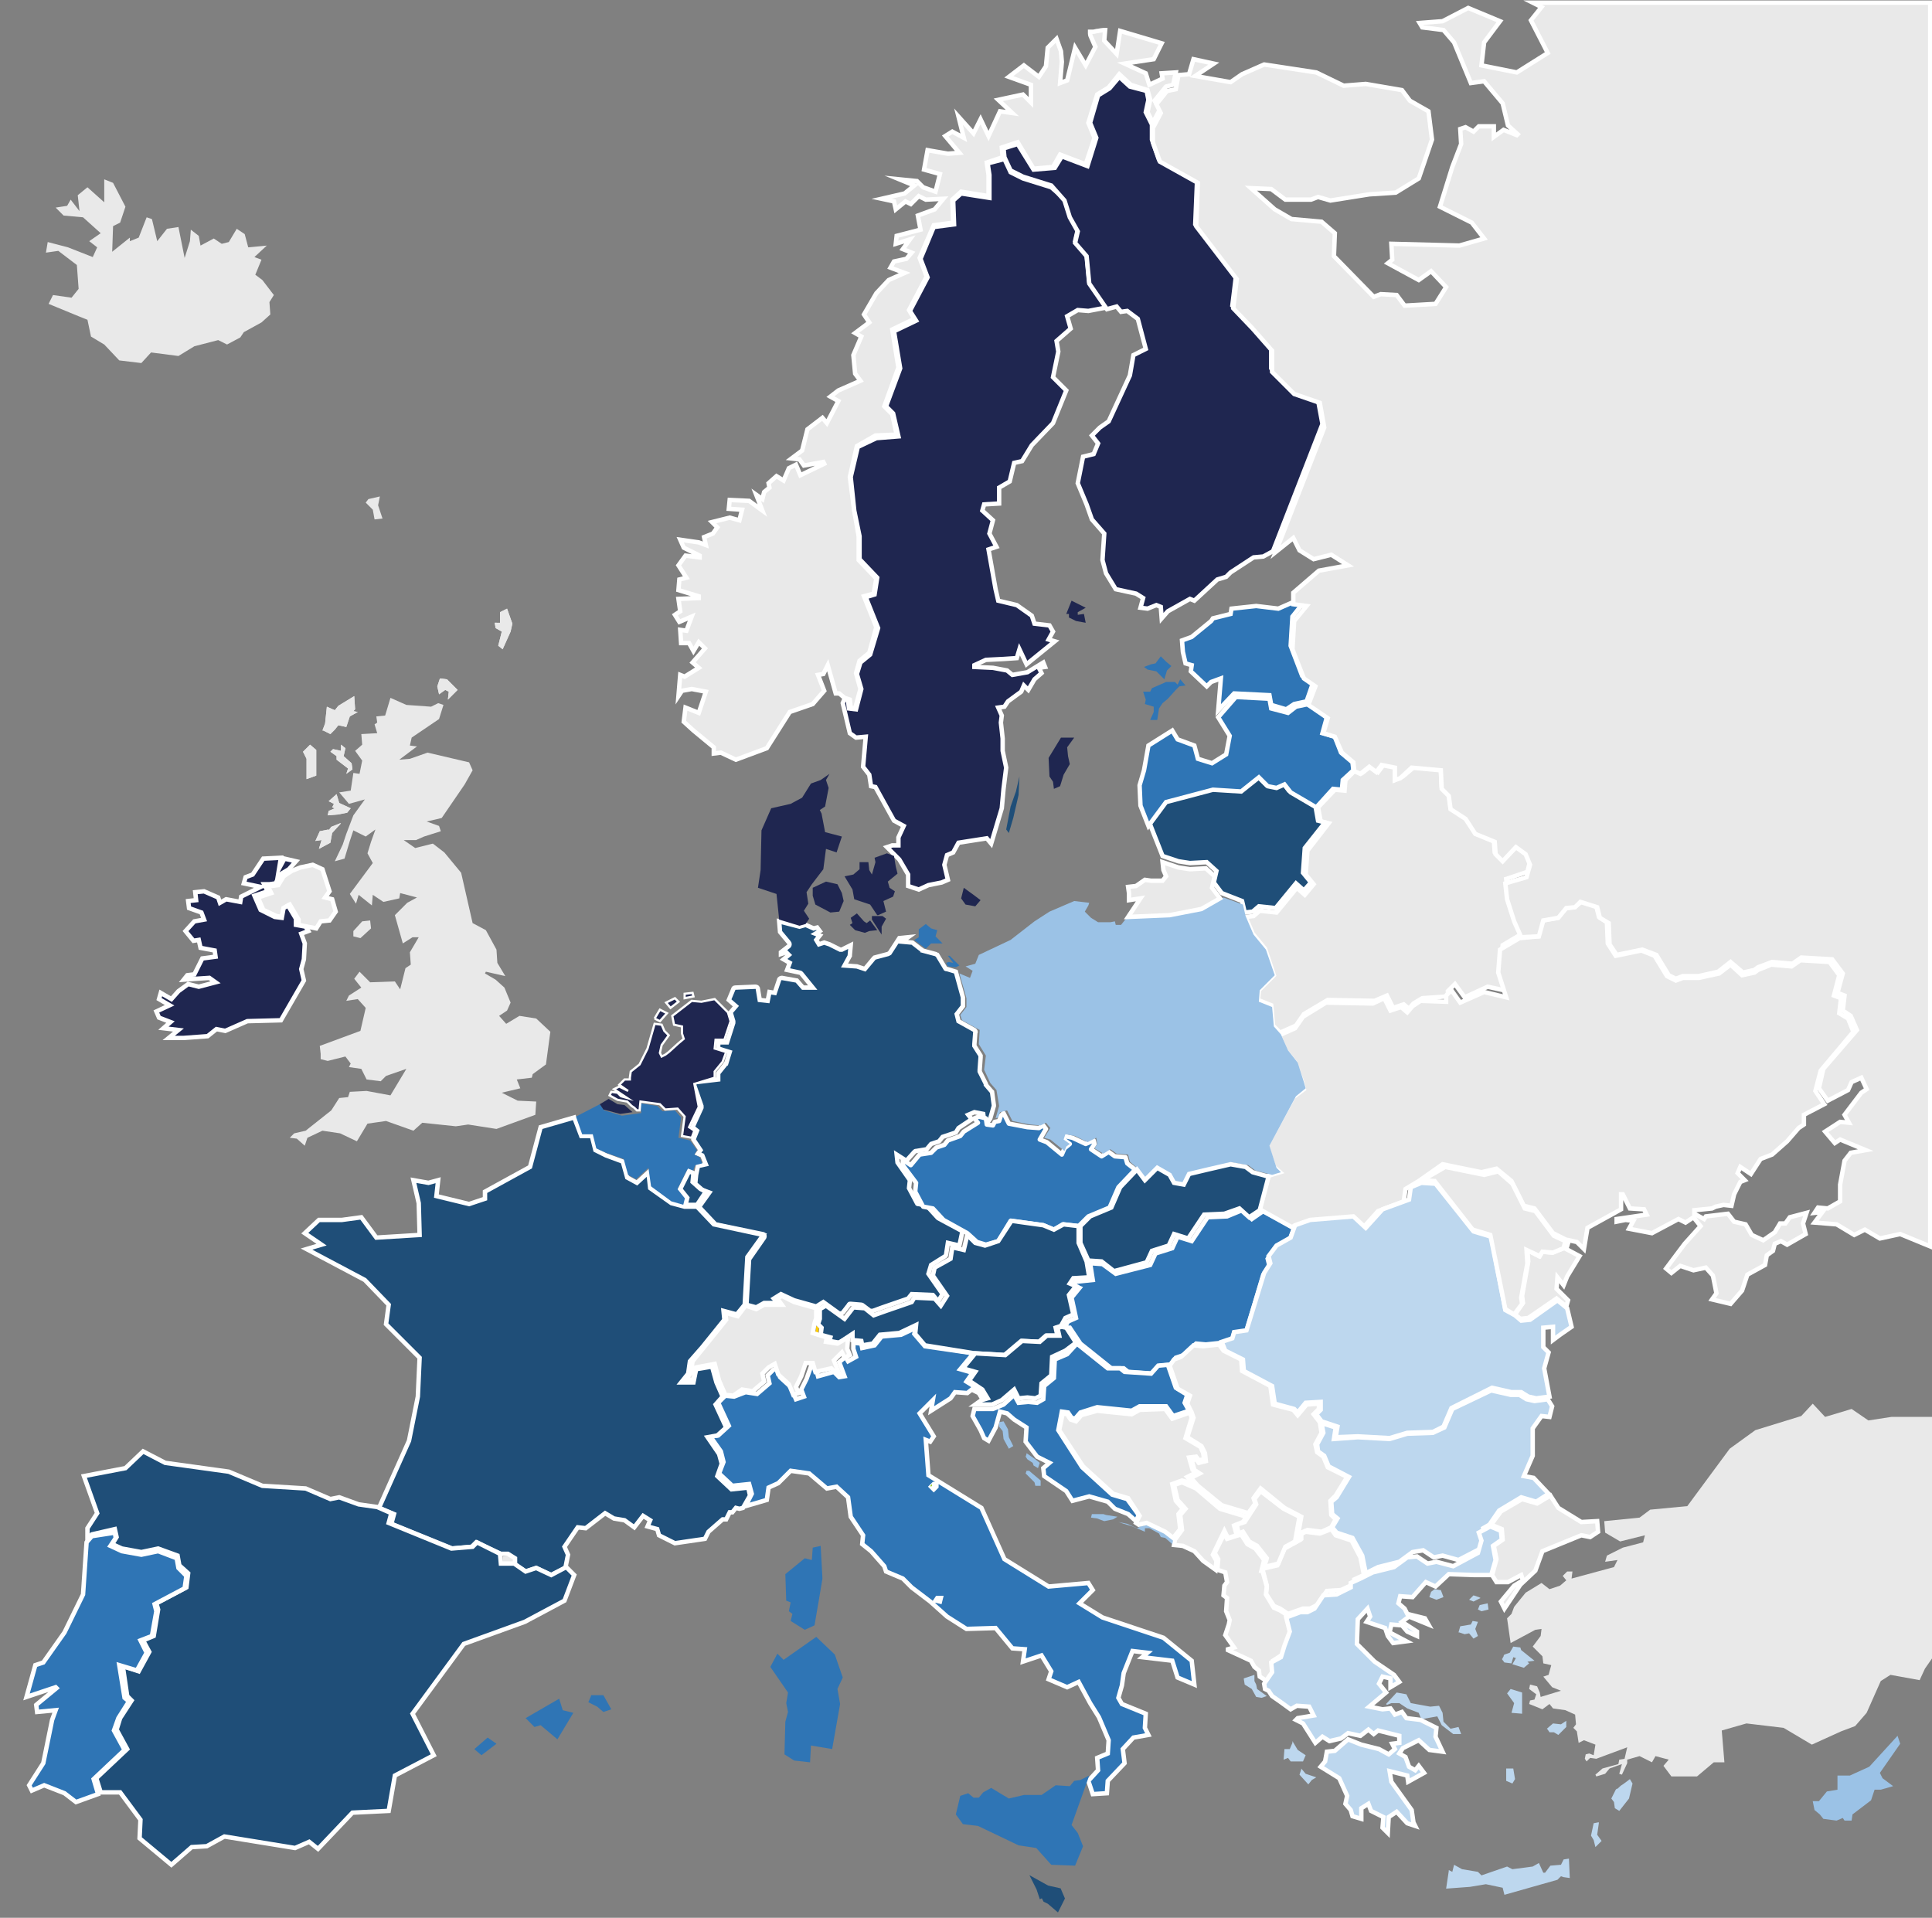 <?xml version="1.0" encoding="utf-8"?>
<!-- Generator: Adobe Illustrator 27.0.0, SVG Export Plug-In . SVG Version: 6.00 Build 0)  -->
<svg xmlns="http://www.w3.org/2000/svg" xmlns:xlink="http://www.w3.org/1999/xlink" version="1.1" id="Laag_1" x="0px" y="0px" viewBox="0 0 218.7 217.1" style="enable-background:new 0 0 218.7 217.1;" xml:space="preserve" width="218.7" height="217.1">
<rect x="0" y="0" width="218.7" height="217.1" fill="#808080" stroke="none"/>
<style type="text/css">
	.st0{fill-rule:evenodd;clip-rule:evenodd;fill:#BFBFBF;}
	.st1{fill-rule:evenodd;clip-rule:evenodd;fill:#E9E9E9;stroke:#FFFFFF;stroke-width:0.5;stroke-miterlimit:10;}
	.st2{fill-rule:evenodd;clip-rule:evenodd;fill:#2F75B5;stroke:#FFFFFF;stroke-width:0.5;stroke-miterlimit:10;}
	.st3{fill-rule:evenodd;clip-rule:evenodd;fill:#2F75B5;}
	.st4{fill-rule:evenodd;clip-rule:evenodd;fill:#E9E9E9;}
	.st5{fill-rule:evenodd;clip-rule:evenodd;fill:#1F4E78;stroke:#FFFFFF;stroke-width:0.5;stroke-miterlimit:10;}
	.st6{fill-rule:evenodd;clip-rule:evenodd;fill:#BDD7EE;}
	.st7{fill-rule:evenodd;clip-rule:evenodd;fill:#1F2650;stroke:#FFFFFF;stroke-width:0.5;stroke-miterlimit:10;}
	.st8{fill-rule:evenodd;clip-rule:evenodd;fill:#1F2650;}
	.st9{fill-rule:evenodd;clip-rule:evenodd;fill:#1F4E78;}
	
		.st10{fill-rule:evenodd;clip-rule:evenodd;fill:#2F75B5;stroke:#FFFFFF;stroke-width:0.5;stroke-linecap:round;stroke-linejoin:round;stroke-miterlimit:10;}
	.st11{fill-rule:evenodd;clip-rule:evenodd;fill:#FFCC00;}
	.st12{fill-rule:evenodd;clip-rule:evenodd;fill:#BDD7EE;stroke:#FFFFFF;stroke-width:0.5;stroke-miterlimit:10;}
	.st13{fill-rule:evenodd;clip-rule:evenodd;fill:#9BC2E6;}
	.st14{fill-rule:evenodd;clip-rule:evenodd;fill:#1F4E78;stroke:#1F4E78;stroke-miterlimit:10;}
	.st15{fill-rule:evenodd;clip-rule:evenodd;fill:#99CC33;}
	.st16{fill-rule:evenodd;clip-rule:evenodd;fill:#1F2650;stroke:#FFFFFF;stroke-width:0.25;stroke-miterlimit:10;}
	.st17{fill-rule:evenodd;clip-rule:evenodd;fill:#6699FF;}
</style>
<g>
	<path class="st0" d="M83.4,170.6l0.2,0.1l-0.3,0.3l-0.2-0.1L83.4,170.6z"/>
	<path class="st1" d="M125.1,3.4L125,4.6l1.4,1.5l0.4-2.6l4.7,1.4l-0.9,1.8l-3.3,0.5l2.4,1.1l0.4,1.3l1.5-0.7l-0.1-0.6l1.6-0.1   l-0.3,1.4L132,9.8l-1.3,1.6l0.6,1l-0.8,1.5l-0.6-1.2l0.3-1.4l-0.3-1.1L128,9.6l-1.3-1.2l-1.2,1.5l-1.3,0.8l-1,3.2l0.7,1.7l-1,3   l-2.9-1.1l-0.8,1.4l-2.2,0.2l-1.8-3l-1.8,0.6l0.1,1.1l-1.8,0.6l0.2,1.4v2.4l-3.1-0.5l-1,0.9l0.1,2.6l-2.2,0.3l-1.6,3.7l0.8,2.1   l-2,3.8l0.6,1l-2.5,1.2l0.7,4.3l-1.6,4.4l0.9,0.9l0.5,2.3l-2.4,0.1L97,50.5L96.2,54l0.5,3.8l0.5,2.9v2.7l2,2.1l-0.3,1.7l-1.1,0.3   l1.4,3.5l-0.8,2.9l-1.1,0.9l-0.4,1.4l0.5,1.8l-0.6,2.2l-0.5-0.1l-0.1-0.9L95.6,79L95,78.5h-0.4l-0.9-3.2l-0.5,1l-0.6,0.1l0.7,1.8   L92,79.7l-2.6,0.9l-2.6,4.1L83.3,86l-1.7-0.8l-0.8,0.1v-0.7l-2.3-1.9l-1.1-1l0.2-1.6l1.5,0.6l0.8-2.4L78.3,78l-1.1,0.2l-0.4,0.6   l0.2-2.4l0.5,0.2l1.6-1L78.4,75l1.4-1.6l-0.7-0.7l-0.6,1L78,72.8h-0.9L77,71.3l0.7,0.1l0.6-1.6l-1.4,0.6l-0.5-0.8l0.6-0.4l-0.2-1.4   l2.3-0.1v-0.2l-2.3-0.7l0.1-1.2l0.8-0.2L76.8,64l0.8-1.1l1.6,0.2v-0.2L77.4,62L77,61.1l2.1,0.3l0.8,0.3l-0.2-0.9l1-0.4l0.5-0.7   l-0.6-0.6l2-0.5l1.1,0.3l0.3-1.2l-1.5-0.1l0.1-1l2.2,0.1l1.5,1.1L85.6,56l0.7,0.5l0.2-0.8l0.6-0.5L87,54.7l0.9-0.8l0.8,0.5l0.6-1.4   l0.8-0.4l0.5,1.2l2.7-1.3l-0.1-0.2L91,52.7L90.5,52l-0.9-0.1l1.2-0.9l0.6-2.4l1.7-1.3l0.5,0.6l1.3-2.5L94,44.9l0.9-0.7l2.5-1.1   l-0.6-0.8l-0.2-2.1l0.9-2.1l-0.7-0.4l1.6-1.2l-0.6-0.9l1.4-2.4l1.4-1.5l1.8-0.8l-1.6-0.6l0.4-0.7l1.4-0.3l0.6-0.7l-1-0.4l0.8-1.1   l-1.6,0.5l0.1-0.9l2.7-0.7l-0.3-1.6l1.9-0.7l1-1.2l-2,0.1l-0.8-0.4l-0.9,0.9l-0.6-0.3l-1.1,0.9l-0.2-0.9l-1.4-0.3l2.6-0.6l1.1-0.9   l-1.7-0.7l2,0.2l0.7,0.7l1.4,0.5l0.5-2l-1.8-0.5L105,17l2.3,0.4l1.3-0.1l-1.6-1.9l0.8-0.5l1.3,0.7l-0.6-2.4l1.7,1.9l0.8-1.6   l0.9,1.9l1.3-2.8l1.4,0.2l-1.6-1.5l2.8-0.6l0.9,0.9v-2l-2.5-0.9l1.7-1.3l1.7,1.3l0.8-1.2l0.2-2.1l1-1l0.5,1.4l0.1,1.2L120,9.4   l0.8-0.3l0.9-3.7l1.2,2l1.1-2.1l0,0c0,0-0.2-0.4-0.4-0.9c-0.1-0.2-0.2-0.4-0.2-0.6c0-0.1,0-0.1,0-0.2c0.1,0,0.2,0,0.3,0   c0.2,0,0.4-0.1,0.6-0.1C124.8,3.4,125.1,3.4,125.1,3.4L125.1,3.4z"/>
	<path class="st2" d="M146.3,68.2l1.2,0.1l-1.2,1.5l-0.2,3.3l1.3,3.4l1.2,0.9l-0.7,2l-1.4,0.3l-0.9,0.6l-1.7-0.5l-0.2-1.1l-4-0.2   l-1.8,1.9l0.3-3.6l-1.1,0.4l-0.5,0.5l-1.8-1.7l0.1-0.7l-0.7-0.2l-0.3-1.3l-0.1-1.3l1.1-0.4l2.2-1.8l0.2-0.3l2-0.5l0.1-0.6l2.8-0.3   l2.5,0.3L146.3,68.2z"/>
	<path class="st3" d="M131.4,74.3L131.4,74.3l-0.6,0.8l-0.5,0.1l-0.8,0.3l0.4,0.3l1,0.2l0.9,0.9l0.3-1l0.5-0.5l-0.6-0.5L131.4,74.3z   "/>
	<path class="st3" d="M133.6,76.9l-0.3,0.6l-0.3-0.3h-1l-0.9,0.4l-0.7,0.3l-0.2,0.4h-0.8l0.3,0.9l-0.1,0.5l1,0.3v0.6l-0.4,0.9h0.8   l0.2-1.3l0.4-0.6l0.6-0.5l0.9-1l0.4-0.4l0.7-0.1L133.6,76.9z"/>
	<path class="st1" d="M156.6,86.6l1.3,0.2v1.5l0.9-0.4l1.3-1.1l3,0.3l0.1,2l0.8,0.8l0.2,1.5l1.7,1.1l1.1,1.7l2.1,0.9l0.1,1.4   l0.9,0.9l1.6-1.6l1,0.6l0.5,1.1l-0.3,1.2l-2.4,0.8l0.2,1.9l0.8,2.5l0.8,1.8l-2.2,1.3l-0.2,2.7l0.8,2.5l-2.3-0.5l-2.6,1.2l-1.1-1.5   l-0.8,0.8v0.6L161,113l-1,0.6l-0.5,0.6l-0.6-0.5l-1.2,0.4l-0.7-1.4l-1.4,0.6l-5.3-0.1l-2.7,1.6l-0.9,1.3l-1.8,0.8l-0.8-0.8   l-0.2-2.3l-1.5-0.6l0.1-1.1l1.7-1.7l-1-3l-1.4-1.7l-0.8-1.9l0.9-0.1l0.7-0.6l1.9,0.2l2.3-2.8l0.9,0.8l1-1.2l-0.9-1.1l0.2-2.7   l2.4-3.1l-0.9-0.2l-0.3-1.6l1.9-2l1.1,0.1l0.1-1.2l1.1-1.1l0.8,0.3l1-0.8l0.8,0.7L156.6,86.6z"/>
	<path class="st1" d="M35.4,97.9l1.1,0.5l0.8,2.5l-0.5,0.7l0.8,0.2l0.4,1.4l-0.7,1l-1,0.1l-0.5,0.8l-1-0.2l-1-0.2v-0.6l-1-1.7   l-0.7,0.4l-0.2,1l-0.6-0.1l-1.5-0.7l-0.6-1.4l1.5-0.5l-0.4-0.8h0.4l0.8-0.1l0.6-1l0.9-0.6l0,0l1-0.4L35.4,97.9z"/>
	<path class="st4" d="M57.4,68.9L57.4,68.9l-0.8,0.4v1.2H56l0.1,0.6l0.7,0.4l-0.4,1.6l0.5,0.4l0.9-2l0.2-0.9L57.4,68.9z"/>
	<path class="st4" d="M49.8,76.8l-0.3,0.9l0.2,0.9l0.7-0.5l0.4,0.2l-0.1,0.9l1.1-1.1l-1.2-1.2L49.8,76.8z"/>
	<path class="st4" d="M40.1,78.8l-1.8,1.1l-0.4,0.5L37,80l-0.2,1.9l-0.3,0.8h0.1l0.8,0.4l0.5-0.5l0.4-0.5l0.9,0.2l0.4-1.2l0.9-0.5   L40,80.5l0.2-0.2L40.1,78.8z"/>
	<path class="st4" d="M38.6,84.3l0.5,0.4l-0.2,0.9l0.9,0.8l0.1,0.7l-0.7,0.5l0.2-0.6l-1.3-1v-0.4l-0.7-0.5l0.3-0.3l0.9,0.2V84.3z"/>
	<path class="st4" d="M35.1,84.3l-0.8,0.8l0.4,0.8v2.3l1.1-0.4v-2.9l0,0L35.1,84.3z"/>
	<path class="st4" d="M38.1,89.9L38.1,89.9l-0.9,0.8l0.6,0.3l-0.2,0.4l0.3,0.1l-0.7,0.3l-0.1,0.5l1.2-0.1l1-0.2l0.4-0.5l-1.3-0.6   L38.1,89.9z"/>
	<path class="st4" d="M38.5,93.2l-1,0.4L37.2,94v-0.1l-1,0.2l-0.5,1.1l0.7-0.1l-0.3,1l1.3-0.7l0.2-1.1l1-1.1L38.5,93.2z"/>
	<path class="st4" d="M57.4,68.9L57.4,68.9l-0.8,0.4v1.2H56l0.1,0.6l0.7,0.4l-0.4,1.6l0.5,0.4l0.9-2l0.2-0.9L57.4,68.9z"/>
	<path class="st4" d="M49.8,76.8l-0.3,0.9l0.2,0.9l0.7-0.5l0.4,0.2l-0.1,0.9l1.1-1.1l-1.2-1.2L49.8,76.8z"/>
	<path class="st4" d="M40.1,78.8l-1.8,1.1l-0.4,0.5L37,80l-0.2,1.9l-0.3,0.8h0.1l0.8,0.4l0.5-0.5l0.4-0.5l0.9,0.2l0.4-1.2l0.9-0.5   L40,80.5l0.2-0.2L40.1,78.8z"/>
	<path class="st4" d="M44.2,79l1.8,0.8l2.8,0.2l0.8-0.4l0.6,0.2l-0.5,1.6l-3.1,2.1l-0.2,0.9l0.8,0.1l-2,1.5l1.2-0.1l2-0.7l4.7,1.1   l0.4,0.9l-0.9,1.6L50,92.6L48.3,93l1.4,0.5l0.2,0.6L48,94.7l-0.9,0.4h-1.4L47,96l2-0.5l1.3,1l1.9,2.3l1.3,5.7l1.5,0.8l1.2,2.2   l0.1,1.5l0.9,1.5L55,110l-0.1,0.2l1.2,0.7l1,0.9l0.7,1.7l-0.4,0.9l-0.9,0.6l0.8,0.9l1.5-0.9l1.9,0.3l1.6,1.5l-0.5,3.7l-1.5,1.1   l-0.1,0.4l-1.7,0.2l0.4,1l-2.1,0.5l1.8,0.9l2.1,0.1l-0.1,1.5l-4.4,1.6l-3.2-0.5l-1.4,0.2l-3.8-0.4l-1,0.9l-3.1-1.1l-2.1,0.3l-1.2,2   l-1.9-0.9l-2-0.3l-1.7,0.8l-0.3,0.9l-0.9-0.8l-0.8-0.1l0.5-0.5l1.3-0.3l2.9-2.3l0.9-1.4l1-0.1l0.2-0.6l1.9-0.1l2.7,0.5l1.8-3   l-2.3,0.8l-0.6,0.6l-1.6-0.2l-0.6-1.2l-1.4-0.2l0.2-0.4l-0.6-0.8l-2,0.5l-0.8-0.2v-0.6l-0.1-0.9l4.6-1.7l0.6-2.6l-0.9-1l-1.3,0.2   l0.3-0.6l1.4-0.9l-0.8-1l0.6-0.8l1.2,1.2l2.8-0.1l0.6,0.9l0.6-2.4l0.6-0.4l-0.1-1.4l1-1.7h-0.7l-1.1,0.7l-0.9-3.2l1.4-1.4l1.1-0.6   l-1.9-0.5l-0.1,0.6l-1.8,0.4l-1.2-0.8l-0.1,1.2l-1.5-1.2l-0.3,1l-0.7-1.1l2.6-3.5l-0.6-1.1l0.4-1.3l0.5-1.4l-1.1,0.8L40,94   l-0.4,1.2l-0.6,2l-1.1,0.3l0.9-1.9l0.4-1.2l0.8-2.1l1.3-1.8L39.5,91l-1.1-1.3l1.3-0.2l0.3-2l0.7,0.1l0.3-1.5L40.2,85l0.8-0.7   l-0.1-1.2l1.8-0.1l-0.3-1l0.3-0.2l-0.1-0.7l1-0.1L44.2,79z"/>
	<path class="st4" d="M38.6,84.3l0.5,0.4l-0.2,0.9l0.9,0.8l0.1,0.7l-0.7,0.5l0.2-0.6l-1.3-1v-0.4l-0.7-0.5l0.3-0.3l0.9,0.2V84.3z"/>
	<path class="st4" d="M35.1,84.3l-0.8,0.8l0.4,0.8v2.3l1.1-0.4v-2.9l0,0L35.1,84.3z"/>
	<path class="st4" d="M38.1,89.9L38.1,89.9l-0.9,0.8l0.6,0.3l-0.2,0.4l0.3,0.1l-0.7,0.3l-0.1,0.5l1.2-0.1l1-0.2l0.4-0.5l-1.3-0.6   L38.1,89.9z"/>
	<path class="st4" d="M38.5,93.2l-1,0.4L37.2,94v-0.1l-1,0.2l-0.5,1.1l0.7-0.1l-0.3,1l1.3-0.7l0.2-1.1l1-1.1L38.5,93.2z"/>
	<path class="st4" d="M41.9,104.2l-0.9,0.1l-1,1.1l0,0v0.6l0.8,0.2l1.2-1.1L41.9,104.2L41.9,104.2z"/>
	<path class="st5" d="M88.2,104.3l2.3,0.6l0.7-0.2l0.9,0.4l0.4-0.1l0.3,0.4l-0.5,0.3l0.5,0.2l-0.4,0.5l0.3,0.5l0.6-0.2l0.6,0.2   l1.2,0.6c0.1,0,0.2,0,0.2,0l1-0.5l-0.1,1.1v0.1l-0.6,1.1l1.4,0.1l0.9,0.3l1-1.2l0.1-0.1l1.5-0.4c0.1,0,0.1-0.1,0.2-0.1l1.1-1.7   l1-0.1l-0.7,0.5l1.1,0.1c0.1,0,0.1,0,0.2,0.1l0.9,0.7c0,0,0.1,0,0.1,0.1l1.5,0.4c0.1,0,0.1,0.1,0.2,0.1l0.9,1.5   c0,0.1,0.1,0.1,0.2,0.1l1,0.3l0.8,2.9v1l-0.7,0.9l0.2,0.8l1.8,1c0.1,0.1,0.2,0.2,0.1,0.3l-0.1,1.3c0,0.1,0,0.1,0,0.2l0.7,1.1   c0,0.1,0,0.1,0,0.2l-0.1,1.4c0,0.1,0,0.1,0,0.2l0.7,1.4c0,0,0,0,0,0.1l0.6,0.7l0.1,0.1l0.2,1.5v0.1l-0.4,1.4l-0.2,0.3l-0.5-0.1   l-0.1-0.7l-1-0.2l-0.7,0.3l0.4,0.5l-1.5,1l-0.3,0.5l-1.5,0.5l-0.4,0.5l-0.9,0.3l-0.5,0.6l-1.2,0.2c-0.1,0-0.1,0-0.2,0.1l-0.9,1   l-1.1-0.7l0.1,0.9l1.4,2l-0.1,0.9l0.9,1.7c0,0.1,0.1,0.1,0.2,0.1l0.9,0.2c0.1,0,0.1,0,0.1,0.1l1.1,1.2c0,0,0,0,0.1,0.1l2.6,1.4   c0.1,0.1,0.2,0.2,0.1,0.3l-0.3,1.4l-1.3-0.3l-0.2,1.3c0,0.1-0.1,0.2-0.1,0.2l-1.6,1l-0.3,1l1.6,2.3l-0.5,0.8l-0.6-0.7l-2.4-0.1   l-0.4,0.5l-2.9,1l-1.1,0.4c-0.1,0-0.2,0-0.3,0l-0.8-0.6c0,0-0.1-0.1-0.2-0.1l-1.2-0.1c-0.1,0-0.2,0-0.2,0.1l-0.7,0.9   c-0.1,0.1-0.3,0.1-0.4,0.1l-1.8-1.3l-0.8,0.5l-2.5-0.7l0,0l-1.5-0.7l-0.8,0.5l0.5,0.5h-1.6l-0.9,0.5l-1.1-0.3l0.3-5.2   c0-0.1,0-0.1,0.1-0.1l1.6-2.3c0.1-0.2,0-0.4-0.2-0.4l-5.3-1.1c-0.1,0-0.1,0-0.1-0.1l-1.6-1.7c-0.1-0.1-0.1-0.3,0-0.4l1-1.4   l-0.8-0.3l-0.8-0.7l0.1-1l0.2-1l0.9-0.2l-0.4-1l-0.5-0.2l0.3-0.4l-0.8-1.2l0.4-1l-0.5-0.4l1-2.2c0-0.1,0-0.1,0-0.2l-0.8-2.3   c-0.1-0.2,0.1-0.4,0.2-0.4l2.5-0.3v-0.7l0.8-1c0,0,0-0.1,0.1-0.1l0.4-1.3l-1.3-0.4V118h1l0.7-2.2c0-0.1,0-0.1,0-0.2l-0.3-1l0.6-0.7   l-0.8-0.7L83,112c0-0.1,0.1-0.2,0.2-0.2l2.3-0.1c0.2,0,0.3,0.1,0.3,0.3l0.2,1.2l0.9,0.1l0.2-1l0.6,0.1l0.5-1.5   c0-0.1,0.2-0.2,0.3-0.2l1.7,0.3l0.7,0.8H92l-1.3-1.6c0,0-0.1-0.1-0.2-0.1l-1.4-0.3l0.3-0.8l-0.7-0.4l0.6-0.5l-0.3-0.3l-0.6,0.2   v-0.2l0.9-0.7c0.1-0.1,0.1-0.3,0-0.4l-1-1.2L88.2,104.3z"/>
	<path class="st3" d="M104.8,104.6l-0.8,0.6v0.9l-0.5,0.3l0.1,0.1l1.2,0.9l0.6-0.6h1.3l-0.8-0.8l0.2-0.7l-0.7-0.2L104.8,104.6z"/>
	<path class="st3" d="M107,108.2h0.5l1.1,1.1l0,0l0,0l-0.4,0.2l-0.9-0.1l-0.2-0.4l0.3-0.1l0.5,0.1l-0.6-0.8L107,108.2z"/>
	<path class="st2" d="M140.6,137l1.1,1l1.3-0.9l3.5,1.9l-0.5,1.3l-1.6,0.9l-0.9,1.3l0.2,0.8l-0.7,1l-1.9,6.4l-1.4,0.2l-0.2,0.7   l-1.1,0.4l-1.9,0.2l-1.1-0.1l-1.4,1.3l-0.9,0.3l-0.6,0.8l-1.2,0.1l-0.8,0.9l-2.8-0.2l-0.5-0.4h-1.4l-3.5-2.8l-1.2-1.8h-0.6l0.4-0.7   l0.9-0.4l-0.5-2.3l0.9-1.1l-0.7-0.3l0.3-0.4l1.9-0.2l-0.3-1.9l1.4,0.1l1.5,1.1l3.9-1l0.6-1.3l1.9-0.6l0.6-1.3l1.6,0.5l1.8-2.7   l2.2-0.1L140.6,137z"/>
	<path class="st1" d="M133.8,167.8l-0.9,0.3l0.4,1.7l0.9,1l-0.6,0.7l0.2,1.7l-0.8,1.1l-0.1,0.6l1,0.1l1.3,0.6l1,1.1l1.4,1l0.1-1   l-0.4-0.7l1.3-2.7l0.4,0.8l1-0.3l-0.3-1.1l1-0.4l0.4-0.6l-3-0.9l-2.7-2.3L133.8,167.8z"/>
	<path class="st1" d="M150.7,173.1l0.5,0.7l1.8,0.6l1,1.9l0.4,2l-1.1,0.5v0.5l-1.5,0.7l-1.6,0.1l-1.1,1.6l-0.8,0.4h-0.8l-1.7,0.6   l-0.9-0.6l-0.7-0.3l-0.9-1.4l0.1-0.9l-0.5-1.9l1.7-0.4l0.8-1.9l1.8-1v-0.6l0.6-0.3l1.6,0.2L150.7,173.1z"/>
	<path class="st4" d="M57.5,176.1l0.6,0.4v0.6h-1.2v-0.9L57.5,176.1z"/>
	<path class="st4" d="M205.2,158.9l1.4,1.5l3-0.9l1.9,1.3l2.6-0.4h4.7v27.2l-0.9,1.3l-0.6,1.3l-3.3-0.6l-1.1,0.7l-1.6,3.6l-1.3,1.5   l-1.6,0.6l-3.3,1.5l-3.2-1.9l-4.2-0.5l-2.8,0.8l0.3,3.6H194l-1.9,1.6h-2.9l-0.9-1.2l0.6-0.7l-1.5-0.4l-0.4,0.7l-1.4-0.7l-1.4,0.4   v0.4l-0.6,1.3l-0.3-0.1l0.3-1.1l-1.4,0.5l-0.5,0.6l-1,0.3l-0.1-0.2l0.8-0.7l1.8-0.5l0.1-0.5l0.6-0.1l0.3-1.3l-3.5,1.3L180,199   l-0.4,0.4l-0.2-0.3l0.1-0.5l0.4-0.1l0.5,0.2l0.2-1.2l-1.3-0.5l-0.6,0.3l-0.2-1.3l-0.4-0.4l0.3-0.4l-0.1-1.1l-1.1-0.5l-1.4-0.2   l-0.4-0.5l-0.8,0.6l-1.5-0.6l0.1-0.4l0.5-0.1l0.2-0.6l-0.8-0.6l0.1-0.5l0.8,0.2l0.3,0.7l0.1,0.5l2.3-0.7l-1-0.4l-1-1.2l0.6-0.2   l0.3-1.1l-0.9-0.2l-0.1-0.8l-1.1-1.1l0.9-1.2l0.1-0.8l-0.7,0.1L171,186l-0.4-2.8l0.5-0.5l0.3-0.8l1.3-1.6l1.8-1.1l0.9,0.7l1.2-0.4   l0.7-0.6l-0.4-0.5l0.5-0.5h0.6l-0.1,0.8l4.8-1.3l0.4-0.8l-1.4,0.2l0.2-0.7l1.8-0.9l2.3-0.6l0.2-0.8l-2.8,0.7l-1.7-1l-0.1-1.3l4-0.4   l1.2-0.9l4.2-0.4l4.8-6.5l2.9-2.1l5.2-1.6L205.2,158.9z"/>
	<path class="st1" d="M175.5,169.3l0.9,1.4l2.6,1.6l1.8-0.1l0.1,1.2L180,174l-1-0.2l-4.4,1.8l-0.8,2.2l-1.7,1.6l-1.8,2.7l-0.4-0.8   l1.5-1.8l1-0.6l-0.2-0.6l-1.5,0.8h-1.3l-0.5-0.8l0.5-1.8l-0.3-1.5l1-0.7l-0.1-1.2l-1.2-0.5l1.1-1.5l2.4-1.4l1.7,0.5L175.5,169.3z"/>
	<path class="st6" d="M168.4,181.5L168.4,181.5l-0.9,0.2l-0.2,0.5l0.4,0.2l0.8-0.2L168.4,181.5z"/>
	<path class="st2" d="M103.7,150.3l-1.7,0.8l-2.2,0.2l-0.8,1l-1.4,0.3l-0.1-0.5l-0.9-0.1v0.7l0.3,0.9l-0.9,0.5l-0.3-0.5l-0.7,0.6   l0.6,1.6l-0.6,0.1l-0.6-0.6l-1.8,0.5l-0.3-1.1h-0.5l-0.5,1.4l-0.6,1.2l0.3,0.8l-0.9,0.3l-0.6-1.4l-1.2-1.1l-0.3-1.1l-0.5,0.3   l-0.6,0.6l0.2,0.9l-1.4,1.2l-1.3-0.2l-1.3,0.5l-1-0.1l-0.8,0.8l1.2,2.6l-1.2,1.1l-0.9,0.1l1.2,1.7l0.3,1.2l-0.5,1.3l1.5,1.4   l1.9-0.2l0.3,1.1l-0.7,1.4l2.4-0.7l0.2-1.4l1.1-0.5l1.4-1.4l2.1,0.3l2,1.7l1.1-0.2l1.3,1.2l0.3,2.2l1.4,2.1l-0.1,1l1,0.8l1.5,1.7   l0.2,0.6l1.9,0.8l1,1l2.1,1.6l1.9,1.7l2.2,1.4l3.3-0.1l1.9,2.3l1.4,0.1l-0.2,1.4l2.1-0.7l1.1,1.8l-0.3,0.9l2.1,0.9l1.3-0.6l1.3,2.4   l1,1.6l1.1,2.6l-0.1,1.5l-1.2,0.5l0.1,1.4l-1.1,1.2l0.5,1.5l1.6-0.1l0.1-1.4l1.9-2l-0.2-1.6l1.2-1.3l1.7-0.3l-0.4-0.8l0.1-1.6   l-2.7-1.1l-0.4-0.7l0.4-1.4l0.2-1.4l1-2.5l1.7,0.2l-0.6,0.5l3.4,0.4l0.6,1.9l1.9,0.8l-0.3-2.7l-3.2-2.6l-6.9-2.3l-2.6-1.6l1.5-1.5   l-0.5-0.8l-4.5,0.4l-5-3.1l-2.6-5.8l-6-3.7l-0.3-4l0.5,0.2l0.4-0.6l-1.6-2.6l1.5-1.5l-0.2,1.2l2.2-1.4l0.5-0.7l1.4,0.1l0.5-0.4   l0.8,0.4l0.3,0.5l0.4-0.1l-0.5-0.7l-1.6-1l0.7-1l-1.4-0.4l1.5-1.8l-5.5-0.8l-1.2-1.4L103.7,150.3z M106,167.8v0.5l-0.3,0.3   l-0.3-0.3l0.3-0.3h0.3V167.8z M106.1,180.9h0.4l-0.1,0.4l-0.4-0.1h-0.1L106.1,180.9z"/>
	<path class="st3" d="M92.4,185.3L92.4,185.3l-3.7,2.6l-0.7-0.7l-0.8,1.5l2,2.9l-0.2,1.2l0.2,1l-0.3,1.1l-0.1,3.7l1.1,0.7l1.8,0.2   l0.1-1.9l2.4,0.4l0.9-5.1l-0.3-1.7l0.6-1.3l-0.9-2.6L92.4,185.3z"/>
	<path class="st3" d="M123.3,201l-0.2,0.1l-0.8,0.4l-0.7,0.1l-0.5,0.6l-1.6-0.1l-1.6,1.1h-2l-1.7,0.4l-2-1.2l-0.9,0.5l-0.5,0.6h-0.6   l-0.6-0.5l-0.9,0.3l-0.5,2.1l0.8,1.1l1.7,0.2l4.6,2.2l2,0.3l1.7,1.9l2.7,0.1l0.9-2.2l-0.6-1.5l-0.7-0.9l1.5-4.2L123.3,201z"/>
	<path class="st4" d="M11.8,20.3l1,0.4l1.4,2.7l-0.6,1.8l-0.8,0.4l-0.1,2.9l2-1.6v0.4l1-0.4l0.9-2.3l0.6,0.2l0.6,2.5l1.1-1.4   l1.3-0.2l0.7,3.5l0.6-1.9l0.1-1.3l0.9,0.7l0.2,1.1l1.5-0.8l0.9,0.6l0.8-0.2l0.9-1.5l0.9,0.6l0.4,1.5l2.1-0.2l-1.4,1.3l0.8,0.3   l-0.7,1.7l0.8,0.6l1.3,1.7l-0.5,0.8l0.1,1.4l-1,0.9l-2,1.1l-0.4,0.6L25.7,39l-1-0.5L22,39.2l-1.8,1.1l-3.1-0.4L16,41.1l-2.5-0.3   L11.8,39l-1.5-0.9l-0.4-1.9l-1-0.4l0,0l-3.4-1.4l0.5-1l2.1,0.3l0.8-1L8.7,30l-2.1-1.6l-1.4,0.2l0.2-1.2L7.7,28l2.8,1.1L11,28   l-0.9-0.7l1.3-0.9l-2-1.8l-2.2-0.2l-0.9-0.9l1.3-0.2L8,22.6l1,1.3l-0.2-1.8l1.1-0.9l1.9,1.7V20.3z"/>
	<path class="st7" d="M113.7,18l0.7,1.5l1.4,0.7l3.2,1l1.5,1.3l0.6,1.9L122,26l-0.3,1.3l1.3,1.5l0.3,3.1l2,2.9l-2.1,0.4l-1.2-0.1   l-1.2,0.7l0.4,1.4l-1.6,1.4l0.2,1.2l-0.6,2.9l1.5,1.5l-1.5,3.7l-2.4,2.5l-1.1,1.8l-0.9,0.2l-0.5,2.1l-1.2,0.7V57l-1.7,0.1l-0.2,0.7   l1.2,1.1l-0.4,1.5l0.8,1.5l-0.9,0.3l0.8,4.5L113,68l2.1,0.5l1.7,1.2l0.3,0.9l1.7,0.2l0.4,0.7l-0.5,0.9l0.7,0.2l-3.2,2.6l-0.8-1.7   l-0.3,1l-1.5,0.1l-2,0.1l-1.3,0.6v0.2l2.1,0.1l1.6,0.3l0.6,0.5l1.7-0.3l1.8-1.1l0.2,0.5l-0.7,0.1l0.3,0.6l-0.8,0.7l-0.7,1.2   l-0.5-0.5l-0.3,0.7l-1.5,1.1l-0.4,0.6l-0.7,0.1l0.4,0.9l-0.1,0.8l0.2,1.8V85l0.4,1.9l-0.3,2.4l-0.2,2.2l-1.2,4l-0.5-0.6l-3.2,0.5   l-0.6,1.1l-0.7,0.3l-0.3,1.1l0.4,1.7l-0.7,0.3l-1.5,0.3l-1.1,0.5l-1.2-0.4V99l-1-1.7l-1.4-1.4l0.6-0.2h0.7v-0.9l0.6-1.3l-1.1-0.6   l-0.5-0.9l-1.6-2.9L98.6,89l-0.2-1.3l-0.7-0.9l0.3-3.4l-1.1,0.1L96.2,83l-0.8-3.4l0.2-0.5l0.4,0.2l0.1,0.9l0.8,0.1l0.6-2.3L97,76.3   l0.4-1.3l1.1-0.9l0.9-3L98,67.6l1-0.3l0.3-1.9l-2-2.1v-2.6l-0.6-2.9L96.3,54l0.8-3.4l2.1-1l2.5-0.2l-0.6-2.6l-0.8-0.8l1.6-4.3   l-0.7-4.2l2.5-1.2l-0.7-1.1l2-3.8l-0.8-2.1l1.5-3.6l2.3-0.3l-0.1-2.7l0.9-0.8l3.2,0.5v-2.6l-0.2-1.3L113.7,18z"/>
	<path class="st8" d="M120.1,83.5l-1.4,2.3l0,0l0.1,2.1l0.4,0.6l0.1,0.8L120,89l0.4-1.3l0.7-1.2l-0.2-0.9l-0.1-1l0.8-1.1H120.1z"/>
	<path class="st9" d="M115.4,87.9l-0.1,2.1l-0.6,2.6l-0.5,1.7l-0.3-0.4l0.5-2.6l0.6-1.7L115.4,87.9L115.4,87.9z"/>
	<path class="st5" d="M142.5,88l0.9,0.9l1.1,0.2l0.8-0.4l0.6,0.8l3,1.7l0.3,1.7l0.8,0.2l-2.3,2.9l-0.2,2.8l0.9,1.1l-0.8,0.9   l-0.9-0.8l-2.3,2.8l-1.9-0.2l-0.7,0.6l-0.9,0.1l-0.3-1.3l-2.3-0.9l-0.9-1.2l0.3-1.3l-1.1-1l-1.9,0.1l-1.3-0.2l-1.8-0.6l-1.5-3.8   l2-2.7l5.3-1.4l3.2,0.2L142.5,88z"/>
	<path class="st1" d="M179,102.1l1.7,0.5l0.3,1.2l0.9,0.6l0.1,2.4l0.9,1.4l2.9-0.6l1.5,0.6l1.4,2.3l1,0.5l0.8-0.3h1.8l2.3-0.5l1.3-1   l1.3,1.2l1.4-0.3l0.4-0.3l1.5-0.6l2.3,0.2l1-0.7l3.3,0.2l1.1,1.5l-0.6,2.3l0.8,0.3l-0.2,1.7l1,0.6l0.6,1.5l-3.7,4.4l-0.6,2.3l1,1.5   l-2.3,1.2v1.1l-0.6,0.4l-1.3,1.5l-1.7,1.5l-1.3,0.5l-1.1,1.7l-1.2-0.8l-0.3,0.7l0.8,0.8l-0.5,0.2l-0.7,1.4l-0.3,1.3l-0.9-0.1   l-0.9,0.2l-0.4,0.2l-2,0.2v0.4l1.1,0.6l0.2-0.3l2.5-0.3l0.7,0.9l1.3,0.3l0.7,1.2l1.3,0.6l1.3-0.9l0.6-1h0.6l0.5-0.7l1.9-0.5   l-0.4,1.2l0.3,1.2l-2.1,1.2l-0.7-0.4l-0.7,0.3l-0.2,0.8l-0.7,0.5l-0.2,1.1l-2,1.1l-0.6,1.8l-1.3,1.5l-2.1-0.5l0.5-0.7l-0.4-2   l-0.8-0.9l-1.4,0.3l-1.5-0.5l-1,0.8l-0.6-0.5l2.1-2.8l1.8-2l-0.8-1l-0.9,0.6L190,138l-3,1.6l-2.6-0.5l0.5-0.9l-0.9-0.1l-1,0.2V138   l3.4-0.5l-0.3-0.6l-1.6-0.1l-0.8-1.6h-0.2v1.7l-3.8,2.1l-0.4,2.4l-0.8-0.8l-0.9-0.2l-0.3,1l1.5,0.8l-1.4,2.3l-0.4,1l-0.7-0.9   l-0.1,1.3l1.3,1.3l-0.2,0.7l-1.1-0.9l-3.2,2.2l-0.9,0.1l-0.6-0.5l0.9-1.3l-0.1-0.8l0.7-3.9l-0.1-1.3l1.3,0.7l0.3-0.5l1.2,0.1   l1.3-0.5l0.2-1l-1.4-0.7l-2.1-2.8l-1.2-0.3l-1.4-2.8l-1.7-1.4l-1.7,0.4l-4.4-0.9l-2.7,1.9l-1.5,0.9l-0.2,1.4l-2.9,1.1l-1.8,2   l-1.3-1.2l-5,0.4l-1.7,0.6l-3.6-2l1-3.8l1.3-0.4l-0.7-0.6l-0.8-2.4l3-5.5l1.2-0.9l-0.2-0.8l-0.8-2.2l-1.1-1.4l-0.7-1.7l1.8-0.8   l0.9-1.3l2.6-1.6l5.3,0.1l1.3-0.6l0.7,1.4l1.2-0.4l0.7,0.6l0.6-0.7l0.9-0.6l2.9,0.1v-0.7l0.6-0.6l1,1.4l2.7-1.2l2.5,0.6l-0.9-2.8   l0.2-2.6l2.2-1.3l2.1-0.2l0.5-1.8l1.7-0.3l0.9-1.1l1-0.1L179,102.1z"/>
	<path class="st10" d="M113.6,126l0.6,1.2l2.1,0.4l1.3,0.1l0.5-0.3l0.3,0.4l-0.7,1.2l0.8,0.3l1.7,1.4l0.3-0.7l0.6-0.5l-0.7-0.5   l0.1-0.4l0.9,0.2l1.5,0.7l0.9-0.4l0.1,0.4l-0.4,0.6l1.2,0.8l0.8-0.5l0.7,0.5l1.2,0.1l0.2,0.7l0.9,0.7l-1.9,2l-1,2.3l-2.4,1   l-1.1,1.1l-1.8-0.2l-1,0.6l-1.2-0.5l-3.7-0.5l-1.4,2.3l-1.4,0.4l-1-0.3l-1.1-1l0,0l-2.7-1.5l-1.2-1.3l-1.1-0.2l-0.9-1.7l0.1-1   l-1.5-2v-0.6l0.9,0.6l1-1.2l1.3-0.2l0.6-0.6l0.9-0.3l0.4-0.5l1.4-0.5l0.4-0.5l1.6-1l-0.4-0.5l0.5-0.2l0.8,0.2l0.1,0.7l0.7,0.1   l0.2-0.4l0.5-0.1l0.2-0.6L113.6,126z"/>
	<path class="st11" d="M92.4,150.1l0.3,0.2l-0.1,0.7l-0.3-0.1L92.4,150.1z"/>
	<path class="st1" d="M142.7,168.8l-0.7,0.9l0.2,0.6l-1.3,2l-0.9,0.3l0.2,1l0.5-0.2l0.7,1.1l0.9,0.5l1.1,1.4l-0.3,1l1.6-0.4l0.8-1.9   l1.1-0.6l0.5-2.8l-1.8-0.9L142.7,168.8z"/>
	<path class="st12" d="M168.8,157.4l2.2,0.5h1l0.8,0.5l0.9,0.2l1.5-0.2l0.5,0.8l-0.3,1.2l-0.9-0.1l-1,1.4v3.1l-1,2.3l1.1,0.2   l1.7,1.8l-1.4,0.9l-1.7-0.5l-2.5,1.5l-1.1,1.6l-0.7,0.4l0.3,1l-0.4,1.2l-2.7,1.4l-1.8-0.5l-1,0.2l-1.2-0.8l-1.2,0.2l-1.5,1.1   l-2.4,0.6l-1.4,0.7l-0.4-2l-1.1-2l-1.8-0.6l-0.5-0.6l0.6-1l-0.6-0.5l-0.1-1.4l0.6-0.5l1.4-2.3l-2.3-1.2l-0.5-1.2l-0.7-0.5l-0.1-0.8   l0.7-1.3l-0.2-1.1l1.6,0.5l-0.2,1.3l2.7-0.2l3.6,0.2l2-0.6l2.9-0.1l1.3-0.6l0.9-2.1L168.8,157.4z"/>
	<path class="st2" d="M121.9,152.1l3.5,2.8h1.4l0.5,0.4l3,0.2l0.8-0.9l1.1-0.1l0.9,2.6l1.3,0.8l-0.3,0.9l0.5,0.9l-1.8,0.6l-0.8-1.1   h-3l-0.9,0.5l-3.9-0.4l-1.9,0.6l-0.6,0.7l-0.4-0.1l-0.4-0.6l-0.7-0.1l-0.4,2.1l2.7,4.2l3.4,3.1l1.7,0.5l1.3,1.8l-0.3,0.7l-0.9-0.8   l-1.5-0.6l-0.8-0.8l-2.1-0.6l-1.9,0.5l-0.7-1.1l-2.5-1.7l-0.1-0.9l0.7-0.6l-1.4-0.7l-1.3-1.7l0.1-1.6l-1.4-0.9L114,160l-0.8-0.2   l-0.5,1.8l-0.8,1.5l-0.5-0.3l-0.4-0.9l-0.9-1.6l0.2-0.8h2.1l1.2-0.5l1.2-1.1l0.5,0.9l1.1-0.1l1,0.1l0.7-0.4l0.1-1.5l1.1-0.9   l0.1-2.1l1.4-0.6L121.9,152.1z"/>
	<path class="st13" d="M113.1,161v0.5l0.4,0.5l0.1,0.9l0.6,1.1l0.5-0.3l-0.5-1l-0.1-0.9l-0.5-0.9l0,0L113.1,161z"/>
	<path class="st13" d="M116.2,164.5v0.1l-0.1,0.3l0.2,0.3l0.6,0.4l0.1,0.3l0.5,0.3l0.2-0.6l-0.5-0.4L116.2,164.5z"/>
	<path class="st13" d="M116.2,166.5l-0.1,0.3l1,1l0.1,0.4h0.6v-0.6l-1.3-1.1L116.2,166.5L116.2,166.5z"/>
	<path class="st13" d="M123.6,171.4L123.6,171.4l-0.1,0.4l0.7,0.1l0.8,0.3l1-0.2l0.5-0.3l-1.3-0.2l-0.3-0.1H123.6z"/>
	<path class="st13" d="M126.6,172.3l1,0.2l1.1,0.5l0.4-0.2l0.8-0.2l2,1l0.9,0.7l-0.1,0.5l-0.8-0.7l-0.5-0.1l-0.2-0.4l-1.1-0.6h-0.5   v0.4l-1.4-0.6l-1-0.3L126.6,172.3L126.6,172.3z"/>
	<path class="st5" d="M65,126.5l0.8,2.1H67l0.4,1.6l1.2,0.6l1.9,0.7l0.5,1.8l1.1,0.6l1.3-1.2l0.2,1.8l2.4,1.7l1.5,0.4h1.4l1.9,2   l5.6,1.2l-1.8,2.5l-0.3,5.4l-0.9,1.1l-1.5-0.4l0.1,1l-2.5,3.1l-1.4,1.6l-0.2,1.4l-0.8,1h1.4l0.3-1.5l1.8-0.3l0.5,1.8l0.7,1.6   L81,159l1.2,2.6l-1,0.9l-1.1,0.2l1.3,1.9l0.3,1.1l-0.5,1.4l1.6,1.5l1.9-0.2l0.2,0.9l-0.8,1.4l-0.4,0.1l-0.4-0.1l-0.4,0.5h-0.3   l-0.4,0.8h-0.4l-1.6,1.4l-0.4,0.8l-3.4,0.5l-1.8-0.9l-0.2-0.7l-1.1-0.3l0.3-0.7l-0.8-0.5l-1,1.3l-1.1-0.8l-1.2-0.2l-1-0.6l-2.2,1.7   l-0.9-0.1l-1.5,2.2l0.4,0.9l-0.3,1.5l-1.6,0.8l-1.7-0.8l-1.2,0.4l-1.2-0.8v-0.7l-0.8-0.5h-0.8l-2.8-1.3l-0.5,0.5l-2.2,0.2l-6.9-2.8   l0.3-1.1l-1.7-0.7l3.4-7.6l1-5l0.2-4.4l-3.8-3.8l0.3-2.2l-2.7-2.8l-6.6-3.5l1.7-0.5l-1.9-1.3l1.6-1.5h2.6l2.2-0.3l1.7,2.3l4.9-0.3   l-0.1-3.6l-0.6-2.6l1.7,0.3l1.1-0.3l-0.2,1.8l3.7,0.9l1.8-0.6v-0.8l5.1-2.8l1.2-4.5L65,126.5z"/>
	<path class="st3" d="M92.9,175L92.9,175l-0.9,0.2l-0.1,1.4l-0.8-0.2l-2.2,1.8l0.1,3l0.5,0.2l-0.2,1l0.4,0.3l-0.2,0.8l1.6,1l1.1-0.5   l0.5-2.9l0.4-2.4L92.9,175z"/>
	<path class="st14" d="M117.7,213.5l0.1,0.2l0.2,0.6l0.6-0.3L117.7,213.5z"/>
	<path class="st14" d="M118.8,214l-0.5,0.4v0.1l0.2,0.4l0.4,0.2l0.7,0.6l0.4-0.8l-0.3-0.7L118.8,214z"/>
	<path class="st7" d="M126.7,8.7l1.2,1.1l1.9,0.5l0.2,1l-0.3,1.4l0.7,1.4v1.7l0.8,2.3l4.3,2.4l-0.2,4.9l4.6,5.9l-0.4,3.3l2.2,2.3   l2.2,2.4v2.4l2.5,2.6l2.8,1l0.5,2.7l-5.6,14.4L143,63l-1.1,0.1l-2.6,1.7l-0.5,0.5l-1,0.3l-2.6,2.4l-0.5-0.2l-2.5,1.4l-0.7,0.8   l-0.1-1.3l-0.5-0.2l-1,0.4l-0.8-0.1l0.3-1.1l-0.8-0.5l-2.3-0.5l-1.1-1.8l-0.4-1.5l0.2-3l-1.4-1.6l-0.6-1.7l-1-2.4l0.6-3l1.2-0.3   l0.5-1.2l-0.7-0.9l0.9-0.9l1-0.7l2.4-5.2l0.4-2.3l1.4-0.7l-0.9-3.4l-1.2-0.9l-0.7,0.1l-0.5-0.6l-1.1,0.3l-2-2.9L123,29l-1.3-1.5   l0.3-1.3l-0.9-1.6l-0.6-1.9L119,21l-3.2-1l-1.4-0.7l-0.7-1.5l-0.1-1l1.6-0.5l1.8,2.9l2.4-0.2l0.8-1.3l2.9,1.1l1-3.2l-0.7-1.7   l0.9-3.1l1.3-0.8L126.7,8.7z"/>
	<path class="st8" d="M121.3,68l-0.6,1.5h0.2h0.1v0.4l0.8,0.4l1.1,0.2l-0.2-1l-0.7,0.1v-0.3l0.9-0.5L121.3,68z"/>
	<path class="st2" d="M139.9,78.9l3.8,0.2l0.2,1.1l1.9,0.5l0.9-0.7l1.4-0.3l2.1,1.5l-0.5,1.8l1.4,0.4l0.7,1.8l1.3,1.1l0.1,0.9   l-1.2,1.1l-0.1,1.1l-1-0.1l-1.9,2.1l-2.9-1.7l-0.7-0.9l-0.9,0.4l-1-0.2l-1-1l-2,1.6l-3.2-0.2l-5.3,1.4l-2,2.7l-0.9-2.3l-0.1-2.3   l0.5-1.7l0.5-2.8l2.7-1.7l0.6,1l1.9,0.7l0.4,1.5l1.6,0.5l1.6-1l0.4-2.1l-1.3-2.1L139.9,78.9z"/>
	<path class="st7" d="M32.2,97.2l1.3,0.3l-0.8,0.9l-1,0.6l-0.5,1l-0.7,0.1h-0.6l0.4,0.8l-1.5,0.5l0.7,1.6l1.6,0.8l0.8,0.1l0.2-1.1   l0.5-0.3l0.9,1.5v0.7l1.1,0.2l0.3,0.5l-0.8,0.3l0.4,1.1l-0.1,1.8l-0.3,1.1l0.3,1.3l-2.6,4.5l-3.8,0.1l-2.5,1.1l-1-0.2l-1,0.8   l-2.7,0.2h-1.7l1.1-0.9l-1.7-0.2l0.8-0.7l-1.3-0.5l-0.3-0.7l1.5-0.7l-1.2-0.7l0.2-0.7l1.2,0.7l0.8-0.9l1.1-0.8l1.2,0.3l1.9-0.5   l-0.7-0.5l-1.5,0.1l-1.4,0.1l0.4-0.5l0.8-0.1l0.9-1.8l1.5-0.2l-0.1-0.7l-1.6-0.3l-0.2-0.9l-0.6,0.1l-0.9-1.1l1-1.1l1.1-0.2   l-0.3-0.8l-1.4-0.5l-0.1-0.8l0.9-0.1l-0.1-0.9l1-0.1l1.6,0.7l0.2,0.6l0.7-0.4l1.6,0.3l0.1-0.6l2.2-1.1l-1.9-0.4l0.2-0.7l0.8-0.3   l1.2-1.8l2-0.1l-0.2,1.2L32.2,97.2z"/>
	<path class="st13" d="M138.5,101.6l2.2,0.8l0.3,1.3l0.9,2.1l1.4,1.7l1,2.9l-1.7,1.7l-0.1,1.3l1.5,0.6l0.2,2.2l0.8,0.9l0.8,1.8   l1.1,1.4l0.7,2.2l0.2,0.7l-1.1,0.9l-3,5.6l0.8,2.5l0.5,0.5l-1,0.3l-1.9-0.5l-0.8-0.6l-1.8-0.3l-2.7,0.7l-2.2,0.5L134,134l-0.9-0.1   l-0.5-0.9l-1.6-0.9l-1.4,1.3l-0.9-1.2l0,0l-0.8-0.7l-0.2-0.8l-1.3-0.1l-0.7-0.5l-0.8,0.5l-1-0.6l0.3-0.5l-0.1-0.7l-1,0.5l-1.4-0.7   l-1.1-0.2l-0.2,0.6l0.7,0.5l-0.4,0.3l-0.2,0.5l-1.6-1.3l-0.7-0.2l0.7-1.1l-0.5-0.6l-0.6,0.3l-1.2-0.1l-2-0.4l-0.6-1.2l-0.8,0.2   l-0.2,0.6l-0.3,0.1l0.4-1.4l-0.3-1.8l-0.7-0.8l-0.7-1.5l0.2-1.6l-0.8-1.3l0.1-1.6l-2-1.1l-0.2-0.6l0.7-0.9v-1l-0.8-2.8l1.2,0.5   l0.3-0.8l-0.8-0.5l1.1-0.3l0.4-1l3.6-1.7l2.7-2.1l1.7-1.1l2.8-1.2l1.7,0.2l-0.1,0.3l-0.4,0.7l0.7,0.7l0.8,0.5h1.4l0.5-0.1l0.1,0.4   h0.6l0.8-1l4.9-0.2l3.7-0.8L138.5,101.6z"/>
	<path class="st3" d="M72.5,124.9l1.9,0.3l0.6,0.6l1.4-0.1l0.7,0.8l-0.3,2.3l1.3,0.3l0.8,1.1l-0.3,0.5l0.6,0.3l0.3,0.7l-0.8,0.2   l-0.3,0.8l-0.6-0.3l-1.1,2.2l0.9,1l-0.2,0.8L76,136l-2.3-1.7l-0.3-2.1l-1.4,1.3l-0.9-0.5l-0.5-1.8l-2-0.7l-1.1-0.5l-0.4-1.6h-1.2   l-0.7-2l2.7-1.4l0.5,0.7l2,0.6l2.2-0.3L72.5,124.9z"/>
	<path class="st12" d="M160.9,133.9l1.6,0.1l4.3,5.4l2,0.6l1.6,8.3l1.1,0.6l0.7,0.6l1-0.1l3.1-2.2l1.1,0.9l0.5,2.1l-1.3,0.9   l-0.8,0.6v-1.5l-1.1,0.1v2.2l0.6,0.6l-0.5,1.8l0.6,3.2l-1.5,0.2l-0.9-0.2l-0.8-0.5h-1.1l-2.2-0.5l-4.6,2.3l-0.9,2.1l-1.2,0.6   l-2.9,0.1l-2,0.6l-3.6-0.2l-2.5,0.1l0.2-1.2l-1.8-0.6l-0.6-0.8l0.5-0.5v-0.9l-1.7,0.1l-0.9,1.1l-0.4-0.4l-2.2-0.6l-0.3-2l-3.2-1.7   l-0.1-1.3l-2-1l-0.4-1l1.2-0.4l0.2-0.7l1.4-0.2l2-6.5l0.7-1.1l-0.2-0.8l0.9-1.2l1.6-0.9l0.5-1.4l1.7-0.6l4.9-0.4l1.4,1.3l1.9-2.1   l3-1.1l0.2-1.4L160.9,133.9z"/>
	<path class="st5" d="M114.5,138.2l3.6,0.5l1.2,0.5l1.1-0.6l1.7,0.2v1.9l0.9,2.1l0.3,1.8l-1.8,0.1l-0.4,0.6l0.7,0.3l-0.8,1l0.5,2.2   l-0.9,0.4l-0.5,0.9l-0.6,0.2l0.2,0.9h-1.3l-0.8,0.7l-2-0.1l-1.9,1.6l-3.4-0.2l-5.6-0.9l-1.1-1.3l0.1-1l-1.9,0.9l-2.2,0.2l-0.8,1   l-1.2,0.2l-0.1-0.5l-1-0.1V151l-1.5,1l-1.1-0.2l0.1-0.4l-1.1-0.3l0.1-0.8l-0.4-0.4l0.2-0.6v-1.1l0.7-0.4l2.1,1.5l1-1.3l1.3,0.1   l1,0.8l1.4-0.5l2.9-1l0.3-0.5l2.3,0.1l0.7,0.8l0.7-1.1l-1.6-2.3l0.2-0.9l1.8-1l0.2-1.3l1.3,0.3l0.4-1.7l0.9,0.9l1.1,0.3l1.5-0.5   L114.5,138.2z"/>
	<path class="st1" d="M131.9,159.5l0.8,1.1l2-0.7l0.2,0.6l-0.7,2.3l1.7,1l0.3,0.7l0.1,0.7l-0.6,0.1l-0.3-0.4l-0.8,0.1l0.4,1.4   l0.4,0.3l-1,0.5l0.8,0.8l-1.4-0.4l-1.1,0.4l0.4,1.9l0.8,0.9l-0.5,0.6l0.2,1.7l-0.8,1l-0.9-0.7l-2.1-1l-0.9,0.2l-0.3-0.2l0.4-0.8   l-1.3-2l-1.7-0.5l-3.4-3.1l-2.7-4.1l0.4-1.9l0.5,0.1l0.4,0.6l0.6,0.2l0.6-0.7l1.8-0.5l3.9,0.4l0.9-0.5L131.9,159.5z"/>
	<path class="st1" d="M138.6,173.6l0.3,0.6l1.6-0.5l0.7,1.1l0.9,0.5l1,1.3l-0.3,1.2h0.1l0.5,1.8l-0.1,0.9l0.9,1.5l0.7,0.3l0.9,0.6   l0.4,1.6l-0.6,1.6l-0.4,1.2l-1.1,0.7l0.1,1.1l-0.8,1.2l-0.8-0.5l-0.1-0.7l-0.5-0.4l-0.4-0.7l-2.6-1.2v-0.1l0.7-0.2l-1-1.4l0.4-1.2   l0.1-0.5l-0.4-1l0.1-1.5l-0.4-0.3l0.1-1.1l0.3-0.4l-0.2-1.1l-0.9-0.3l0.1-1.2l-0.4-0.7L138.6,173.6z"/>
	<path class="st13" d="M214.8,196.5l-3.2,3.5l-2.2,1c0,0-1.2,0-1.3,0H208v0.1v1.5l-1.2,0.2l-0.9,1.1h-0.7l0.2,1l0.6,0.5l0.4,0.5   l1.5,0.2l0.7-0.3l0.2,0.3h0.8l0.1-0.7l2.1-1.6l0.4-1.2h0.7l1.4-0.4l-1.2-0.9l-0.3-0.6l2.3-3.3L214.8,196.5z"/>
	<path class="st5" d="M16.2,164.3l2.5,1.3l7.2,1l3.8,1.6l4.9,0.3l2.8,1.2l1-0.2l2.2,0.8l2.1,0.3l1.6,0.7l-0.3,1.1l7.1,2.9l2.4-0.2   l0.5-0.5l2.6,1.3l0.1,1.1h1.5l1.3,0.9l1.2-0.4l1.7,0.8l1.7-0.9l0.9,0.9l-1.1,2.9l-4.5,2.4l-6.9,2.5l-5.8,7.9l2.4,4.7l-4.4,2.3   l-0.7,4l-4.1,0.2l-3.9,4.1l-1-0.8l-1.6,0.7l-8-1.3l-2,1.1l-1.7,0.1l-2.3,2l-3.6-3l0.1-2.1l-2.3-3.1h-2.2l-0.5-1.6l3.5-3.3l-1.2-2.2   l0.4-1.3l1.3-2l-0.5-0.5l-0.5-3.4l1.8,0.6l1.2-2.2l-0.7-1.3l1.2-0.5l0.5-3l-0.2-0.7l3.4-1.8l0.2-1.6l-1-0.9l-0.2-1.1l-2.2-0.8   l-1.9,0.4l-2.2-0.4l-1.1-0.5l0.5-0.8l-0.2-0.9l-2.6,0.6l-0.5,0.6V173l1.1-1.7l-1.5-4.2l4.7-0.9L16.2,164.3z"/>
	<path class="st3" d="M68.3,191.9h-1.4v0.1l-0.3,0.7l1,0.5l0.7,0.6l0.9-0.3L68.3,191.9z"/>
	<path class="st3" d="M63.3,192.3l-3.8,2.2l0.1,0.1l0.9,0.9l0.7-0.2l1.9,1.6l1.8-3l-1.2-0.3L63.3,192.3z"/>
	<path class="st3" d="M55.2,196.7l-1.5,1.3l0.1,0.1l0.7,0.6l1.7-1.3L55.2,196.7z"/>
	<path class="st15" d="M105.5,168v0.2l-0.1,0.1l-0.1-0.1L105.5,168L105.5,168z"/>
	<path class="st1" d="M173.5,0.3h45v140.8l-3.4-1.4l-2.3,0.5l-1.7-1l-1.2,0.6l-2-1.2l-2.5-0.2l0.9-1.2l-0.9,0.1l0.4-0.6l1.1,0.1   l1.4-0.8v-1.9l0.5-2.7l0.7-0.9l1.7-0.3l-2.9-1.2l-0.6,0.4l-1.1-1.3l1.7-1.1l1,0.1l-0.5-0.9l1.9-2.5l0.6-0.4l-0.6-1.3l-1.1,0.5   l-0.4,0.9l-2.3,1.2l-1-1.4l0.5-2.2l3.8-4.4l-0.7-1.6l-0.9-0.6l0.2-1.7l-0.8-0.3l0.6-2.2l-1.2-1.6l-3.5-0.2l-1,0.7l-2.3-0.2   l-1.6,0.6l-0.4,0.3l-1.3,0.3l-1.4-1.2l-1.4,1.1l-2.2,0.5h-1.8l-0.8,0.3l-0.8-0.4l-1.4-2.3l-1.6-0.6l-2.9,0.6l-0.8-1.2l-0.1-2.4   l-1-0.6l-0.3-1.2l-1.9-0.6l-0.6,0.6l-1,0.1l-0.9,1.1l-1.7,0.3l-0.5,1.8l-2,0.1l-0.8-1.8l-0.8-2.5l-0.2-1.8l2.4-0.7l0.4-1.4   l-0.5-1.2l-1.1-0.8l-1.5,1.6l-0.8-0.8l-0.1-1.4l-2.2-0.9l-1.1-1.7l-1.7-1.1l-0.2-1.5l-0.8-0.8l-0.1-2.1l-3.3-0.3l-1.3,1.2l-0.6,0.2   v-1.4l-1.5-0.3l-0.6,0.8l-0.8-0.6l-1,0.8l-0.7-0.3l-0.1-1l-1.3-1.1l-0.8-1.8l-1.3-0.4l0.5-1.7l-2.2-1.5l0.8-2.1l-1.3-0.9l-1.3-3.3   l0.2-3.2l1.4-1.7l-1.5-0.2v-1.3l2.9-2.5l3.3-0.6l-1.9-1.2l-2,0.5l-1.6-1l-0.7-1.4l-2,1.6l5.5-14.1l-0.5-2.8l-2.9-1l-2.5-2.5v-2.4   l-2.2-2.5l-2.2-2.3l0.4-3.3l-4.6-6l0.2-4.9l-4.3-2.4l-0.8-2.2v-1.6l0.9-1.7l-0.5-1l1.2-1.5l1-0.2l0.3-1.6l1.2-0.1l0.5-1.7l2.3,0.5   l-2.1,1.4l4,0.7l1.3-0.9l2.5-1.1l5.9,0.9l3.1,1.5l2.5-0.2l4.1,0.7l0.9,1.2l2.1,1.2l0.4,3.2l-1.5,4.4l-2.6,1.6l-3,0.2l-4.4,0.7   l-1.4-0.4l-0.8,0.3h-2.9l-1.6-1.2l-2.3-0.1l2.7,2.4l1.9,1.1l3.4,0.3l1.5,1.3L151,29l4.5,4.6l0.8-0.3l1.8,0.1l0.9,1.2l3.5-0.2   l1.2-1.9l-1.7-1.8l-1.4,1l-3.5-1.9l0.5-0.4l-0.1-1.8l7.7,0.2L168,27l-1.4-1.8l-3.6-1.8l1.4-4.5l1-2.6l-0.1-1.7l0.6-0.2l0.9,0.5   l0.6-0.6h1.7v1.2l1.1-0.8l1.5,0.6l0.1-0.1l-1.1-1l-0.6-2.5L168,9.2l-1.5,0.2l-1.9-4.6l-1.2-1.4L161,3.1l-0.3-0.5l2.6-0.2l2.9-1.5   l3.6,1.5L168,4.8l-0.3,2.6l4,0.8l3.5-2.2l-1.9-3.7l1.2-1.5L173.5,0.3z"/>
	<path class="st1" d="M131.6,97.6l1.8,0.6l1.3,0.2l1.8-0.1l1,0.9l-0.3,1.3l0.9,1.2l-2.1,1.2l-3.6,0.7l-4.7,0.2l1.4-2.1l-1.3,0.2   v-0.8l-0.1-0.7l0.9-0.1l1-0.7l0.7,0.1h1.3l0.4-0.5l-0.3-0.7L131.6,97.6z"/>
	<path class="st4" d="M43,56.2l-1.3,0.3l0,0l-0.3,0.4l0.8,0.8l0.2,1.1l0.9-0.1l-0.5-1.5L43,56.2z"/>
	<path class="st8" d="M93.9,87.6l-0.4,0.7l0.3,0.9l-0.4,2.1l-0.6,0.4l0.2,0.4l0.4,2.1l1.9,0.5l-0.6,1.8l-1.2-0.4l-0.3,2.3l-1.3,1.7   l-0.6,0.9l0.2,1.3l-0.5,0.8l0.6,0.9l-0.4,0.6l-0.7,0.2l-2.3-0.7l-0.3-2.9l-2.1-0.7l0.3-2l0.1-4.5l1.1-2.5l2.2-0.5l1.3-0.7l1-1.6   l1.1-0.4L93.9,87.6z"/>
	<path class="st8" d="M100.4,96.6L99,97.1l0.1,0.5L98.7,99l-0.3-0.5l-0.1-0.9h-1v0.8L96.6,99l-1,0.2l0.9,1.5l0.2,1.1l1.8,0.6   l0.8,1.2h0.1l0.9-0.4L100,102l1.1-0.5l0.2-0.6l-0.6-0.4l-0.2-0.7l1.1-0.9l-0.2-0.8l-0.2-1.2L100.4,96.6z"/>
	<path class="st8" d="M93.5,99.8l-1.5,0.7v0.1v0.8l0.3,1l1.7,0.9l1-0.1l0.5-1.2l-0.2-0.9l-0.5-1L93.5,99.8z"/>
	<path class="st8" d="M109.1,100.5L109.1,100.5l-0.3,1.2l0.5,0.7l1.1,0.2l0.6-0.7l-0.8-0.6L109.1,100.5z"/>
	<path class="st8" d="M97,103.4l-0.7,0.5l0.2,0.6l-0.3,0.2l0.1,0.1l0.5,0.5l1.1,0.3l0.5-0.2l0.9-0.1l-0.8-1.1l-0.4,0.3l-0.3-0.2   L97,103.4z"/>
	<path class="st8" d="M98.7,103.7v0.4l0,0l1.1,1.7v-0.9l0.5-0.9l-0.4-0.3L98.7,103.7z"/>
	<path class="st16" d="M80.9,113.1l1.5,1.5l0.3,1l-0.7,2.1h-1l-0.1,1l1.3,0.4l-0.4,1.1l-0.9,1.1v0.7l-2.3,0.7l0.5,2.6l-1.1,2.3   l0.6,0.4l-0.3,0.8l-1.1-0.2l0.3-2.2l-0.8-0.9l-1.4,0.1l-0.6-0.6l-2.2-0.3l-0.1,1h-0.3l-0.3-0.3l-0.3-0.2l-0.5-0.5l-1.1-0.2L69,124   l0.2-0.4l0.7,0.1l0.4,0.4l0.7,0.2l-1.5-1l0.6-0.3l1,0.5l-1-0.7l0.6-0.6h0.6V122l0.1-0.7l1-0.8l0.9-1.8l0.8-2.8l0.8,0.1l0.3,0.7   l0.5,0.5l-0.8,1.1l-0.2,0.9l0.2,0.4l0.4-0.2l0.4-0.3l1.1-1l0.6-0.5l-0.2-0.6v-0.8l-0.9-0.2l-0.2-1l2.2-1.7l1.1,0.1L80.9,113.1z"/>
	<path class="st8" d="M68.9,124.4l1,0.6l0.8,0.1l0.9,0.8l-1.4,0.2l-1.9-0.5l-0.4-0.6L68.9,124.4z"/>
	<path class="st5" d="M139.3,131.8l1.7,0.3l0.8,0.6l1.8,0.5l-1,3.8l-1.2,0.8l-1.1-1l-1.7,0.6l-2.3,0.1l-1.8,2.7l-1.6-0.5l-0.6,1.3   l-1.9,0.6l-0.6,1.3l-3.7,1l-1.4-1.1l-1.5-0.1l-0.9-2v-1.9l1.1-1.1l2.4-1l1-2.3l1.9-2l0.9,1.2l1.4-1.4l1.4,0.8l0.5,0.9l1.1,0.2   l0.6-1.2l2.1-0.5L139.3,131.8z"/>
	<path class="st1" d="M163.6,132.1l4.4,0.9l1.6-0.4l1.6,1.4l1.4,2.8l1.2,0.3l2.1,2.8l1.3,0.6l-0.2,0.8l-1.2,0.5l-1.2-0.1l-0.3,0.5   l-1.5-0.7l0.1,1.5l-0.7,3.9l0.1,0.7l-0.9,1.2l-1-0.6l-1.7-8.4l-2-0.6l-4.3-5.5l-1.4-0.1L163.6,132.1z"/>
	<path class="st5" d="M78,132.6l0.5,0.2l-0.1,1l0.9,0.8l0.6,0.3l-1,1.5h-1.3l0.2-0.8l-0.8-1L78,132.6z"/>
	<path class="st1" d="M88.5,146.7l1.4,0.7l2.5,0.7v1.1l-0.2,0.6l-0.2,1.1l0.6,0.2l1,0.3l-0.1,0.5l1.3,0.2l1.2-0.7l-0.1,1.3l0.3,0.7   l-0.6,0.3l-0.3-0.6l-0.9,0.9l0.6,1.5h-0.3l-0.6-0.6l-1.8,0.4l-0.3-1h-0.8l-0.5,1.5l-0.6,1.2l0.3,0.7l-0.6,0.2l-0.5-1.2l-1.2-1.1   l-0.4-1.2l-0.7,0.4l-0.7,0.7l0.2,0.9l-1.3,1.1l-1.2-0.2l-1,0.7l-0.9-0.1l-0.7-1.6l-0.5-1.9l-2.1,0.4l-0.3,1.4h-0.9l0.6-0.8l0.2-1.3   l1.3-1.6l2.5-3.1l-0.1-0.8l1.4,0.4l0.9-1.2l1.2,0.4l0.9-0.5h2L88,147L88.5,146.7z"/>
	<path class="st5" d="M120.7,150.3l1.1,1.7l-1.2,0.9l-1.5,0.7l-0.1,2.1l-1.1,0.9l-0.1,1.4l-0.6,0.3l-0.9-0.1l-1,0.1l-0.5-1l-1.4,1.2   l-1.1,0.5h-1.9l0.7-0.5l0.7-0.2l-0.6-1l-1.5-1l0.7-1l-1.4-0.4l1.4-1.7l3.4,0.2l1.9-1.6l2,0.1l0.8-0.7h1.4l-0.2-0.9l0.5-0.1   L120.7,150.3z"/>
	<path class="st1" d="M138,152.2l-1.8,0.2l-1.1-0.1l-1.4,1.3l-0.8,0.3l-0.5,0.7l0.9,2.6l1.4,0.8l-0.3,0.9l0.5,1l0,0l0.2,0.6   l-0.7,2.2l1.6,1l0.4,0.8l0.1,0.9l-0.8,0.2l-0.3-0.4l-0.5,0.1l0.3,1.1l0.6,0.4l-1,0.5l0.8,0.9l2.7,2.2l3,0.9l0.8-1.1l-0.2-0.6   l0.8-1.1l2.7,2.2l1.9,1l-0.5,2.8l0.5-0.3v-0.7l0.7-0.3l1.6,0.2l1.1-0.5l0.5-0.9l-0.5-0.5l-0.1-1.6l0.6-0.6l1.3-2.1l-2.2-1.1   l-0.5-1.2l-0.7-0.5l-0.2-0.9l0.7-1.3l-0.2-1.2l-0.7-0.9l0.6-0.6v-0.6l-1.4,0.1l-1,1.2l-0.5-0.6l-2.3-0.6l-0.3-2.1l-3.2-1.7   l-0.1-1.3l-2-1L138,152.2z"/>
	<path class="st2" d="M13,173.5l0.1,0.6l-0.6,0.9l1.3,0.6L16,176l1.9-0.4l2.1,0.8l0.2,1.1l0.9,0.9l-0.2,1.4l-3.4,1.8l0.2,0.8   l-0.5,2.8l-1.3,0.5l0.7,1.4l-1.1,2l-2-0.6l0.6,3.7l0.5,0.4l-1.2,1.9l-0.5,1.4l1.2,2.2l-3.5,3.3l0.5,1.7L8.6,204l-1.3-1L5,202.1   l-1.4,0.6l-0.3-0.6l1.6-2.5l1-4.9l0.4-1.1l-2.1,0.2L4.1,193l2.3-1.9L6.3,191L3,192.1l1-3.6l0.9-0.3l2.4-3.4l2.1-4.3l0.4-5.9   l0.6-0.7L13,173.5z"/>
	<path class="st6" d="M158.1,191.6l1.1,0.2l0.5,1l2.2,0.4l1-0.1l0.4,0.8l0.1,1l0.8,0.8l0.9-0.2l0.3,0.8h-0.9l-1.3-1l-0.5-1l-1.7,0.3   l-0.2-0.2l-0.2-0.5l-1.3-0.5l-0.9-0.6h-0.9L157,193l-0.1-0.1L158.1,191.6z"/>
	<path class="st6" d="M171.3,186.4l-0.4,0.7l-0.6,0.2l0,0c0,0-0.1,0.1-0.1,0.2c0,0.1-0.1,0.1-0.1,0.2c0,0,0,0.1-0.1,0.1l0,0l0,0   l0.3,0.4l0.8,0.1l0.2-0.7l0.3,0.1l-0.4,0.7l1.3,0.4l0.6-0.5l-0.2-0.2h0.1l0.7-0.1l-1.5-1.2l-0.1-0.3L171.3,186.4z"/>
	<path class="st6" d="M171,191.2L171,191.2l-0.4,0.5l0.8,1.1l-0.3,1.1l1.2,0.1v-2.4L171,191.2z"/>
	<path class="st6" d="M177.3,194.8l-0.6,0.4l-0.9-0.1l-0.7,0.6l0.1,0.1l0.2,0.3h0.5l0.5,0.3l0.9-0.9V194.8z"/>
	<path class="st12" d="M168.7,172.8l1.2,0.5l0.1,1l-1,0.7l0.3,1.6l-0.5,1.7h-2l-2.8-0.1l-1.5,1.4l-1.1-0.5l-1.5,1.7l-1.4-0.1   l-0.2,0.8l0.7,0.6l0.3,0.6l2,0.5l0.4,0.7l-2.2-0.9l-0.8,0.6l1.7,1.1v0.5l-1.1-0.5l-0.6-0.7l-1.2-0.1l-0.2,0.9l1.9,1l-1.5,0.2   l-0.6-0.8l-0.3-0.9l-2.1-0.7l0.4-0.6l-0.3-0.9l-1.1,1.2l-0.1,2.8l2,2l2.2,1.5l0.6,0.8l-1,0.6v-1l-0.9-0.2l-0.4,0.8l0.8,1l-1.9,1.6   l1.5,0.3l0.9-0.1l0.5,0.7l0.8-0.3l0.5,0.7l1.6,0.2l0,0l0,0l1.8,0.9l-0.1,1l0.8,1.7l-1.5-0.2l-1.2-1.1l-1.8,0.9l-0.4,0.6l0.7,0.4   l0.4,1.1l0.7,0.4l0.4-0.5l0.6,0.8l-1.8,1l-0.1-0.7l-2-0.5l0.2,1.2l2.3,3.2l0.2,1.4l0.2,0.4l-0.9-0.3l-1.2-1.3l-0.9,0.6l-0.1,1.8   l-0.6-0.6l0.1-1.2l-1.4-0.7l-0.3-0.8l-0.8,0.5v1.2l-1-0.3l-0.2-0.7l-0.6-0.7l0.2-0.9l-0.9-2l-2.1-1.3l0.5-0.6l0.2-1.1l0.9-0.1   l1.5-1.3l1.5,0.6l2,0.5l1.1,0.6l0.7-0.6l-0.3-0.6l0.8-0.1v-0.8l-2.4-0.6l-0.5,0.4l-0.6-0.5l-0.9,0.7l-1.4-0.3l-0.8,0.6l-1.3,0.3   l-0.8-0.5l-0.8,0.7l-1.4-2.2l-0.8-0.4l0.2-0.2l1.8-0.3l-0.5-1l-1.4-0.1l-0.7,0.4l-1.1-0.8l-1-0.7l-0.4-0.6l-0.4-0.2l-0.1-0.6   l0.9-1.3l-0.1-1.1l1.1-0.6l0.4-1.3l0.6-1.6l-0.4-1.6l1.6-0.6h0.8l0.8-0.4l1-1.5l1.5-0.1l1.6-0.8v-0.5l1.1-0.5l0,0l1.4-0.7l2.4-0.6   l1.5-1.1l1.1-0.1l1.2,0.8l1-0.2l1.9,0.5l2.8-1.5l0.4-1.4l-0.3-0.9L168.7,172.8z"/>
	<path class="st6" d="M162.4,179.9l-0.4,0.3l-0.2,0.6l0.8,0.3l0.8-0.3l-0.3-0.8H163L162.4,179.9z"/>
	<path class="st6" d="M166.8,180.6l-0.5,0.5l0.5,0.2l0.8-0.4l-0.2-0.1L166.8,180.6z"/>
	<path class="st6" d="M166.7,183.5l-0.2,0.4l-1.2,0.2l-0.2,0.7h0.1l0.6,0.2l0.5-0.1l0.5,0.6l0.5-0.3l-0.3-0.8l0.3-0.8L166.7,183.5z"/>
	<path class="st6" d="M142,189.6l-1.2,0.4v0.1l0.1,0.6l0.8,0.5l0.5,0.9l0.6,0.1l0.6-0.2l-1.1-0.8l-0.1-0.5l-0.2-0.4L142,189.6z"/>
	<path class="st6" d="M146.3,197.1v0.2L146,198h-0.6l-0.1,1.2l0.5-0.2l0.3,0.4h1.4l0.3-0.7l-0.9-0.6L146.3,197.1z"/>
	<path class="st6" d="M147.3,200.2v0.1l-0.2,0.6l1,1.1l0.4-0.5l0.5-0.3l-1.2-0.4L147.3,200.2z"/>
	<path class="st6" d="M170.5,200.2v1.4l0.7,0.3l0.3-0.5l-0.2-1.2H170.5z"/>
	<path class="st6" d="M184.5,201.4L184.5,201.4c-0.1,0.1-0.4,0.3-0.8,0.6c-0.2,0.1-0.4,0.3-0.5,0.4c-0.1,0.1-0.1,0.1-0.2,0.1   l-0.1,0.1l0,0l-0.5,1l0.3,0.4l0.1,0.7l0.5,0.3l1.1-1.4l0.4-1.7L184.5,201.4z"/>
	<path class="st6" d="M181,206.3h-0.1l-0.5,0.1l-0.3,1.4l0.3,0.5l0.2,0.8l0.7-0.7l-0.5-0.7L181,206.3z"/>
	<path class="st6" d="M177.6,210.4l-0.6,0.1l-0.3,0.6l-1.2,0.1l-0.6,0.8h-0.2l-0.5-1.1l-0.7,0.4l-2.3,0.3l-0.6-0.3l-2.9,1l-0.4-0.4   l-1.8-0.3l-0.9-0.5l-0.2,0.8l-0.4-0.2v0.1l-0.3,2l2.7-0.2l1.8-0.3l1.9,0.4l0.2,0.8l6-1.7l0.4-0.4l0.3,0.1l0.7,0.1L177.6,210.4z"/>
	<path class="st17" d="M105.8,181.1L105.8,181.1L105.8,181.1L105.8,181.1L105.8,181.1z"/>
</g>
<path class="st16" d="M74.1,115.3l0.6-1l0.8,0.4l-0.8,0.9L74.1,115.3"/>
<polygon class="st16" points="76.4,113 76.8,113.4 75.9,114.1 75.4,113.5 "/>
<polygon class="st16" points="77.5,112.5 78.4,112.4 78.5,112.8 77.5,113 "/>
</svg>
